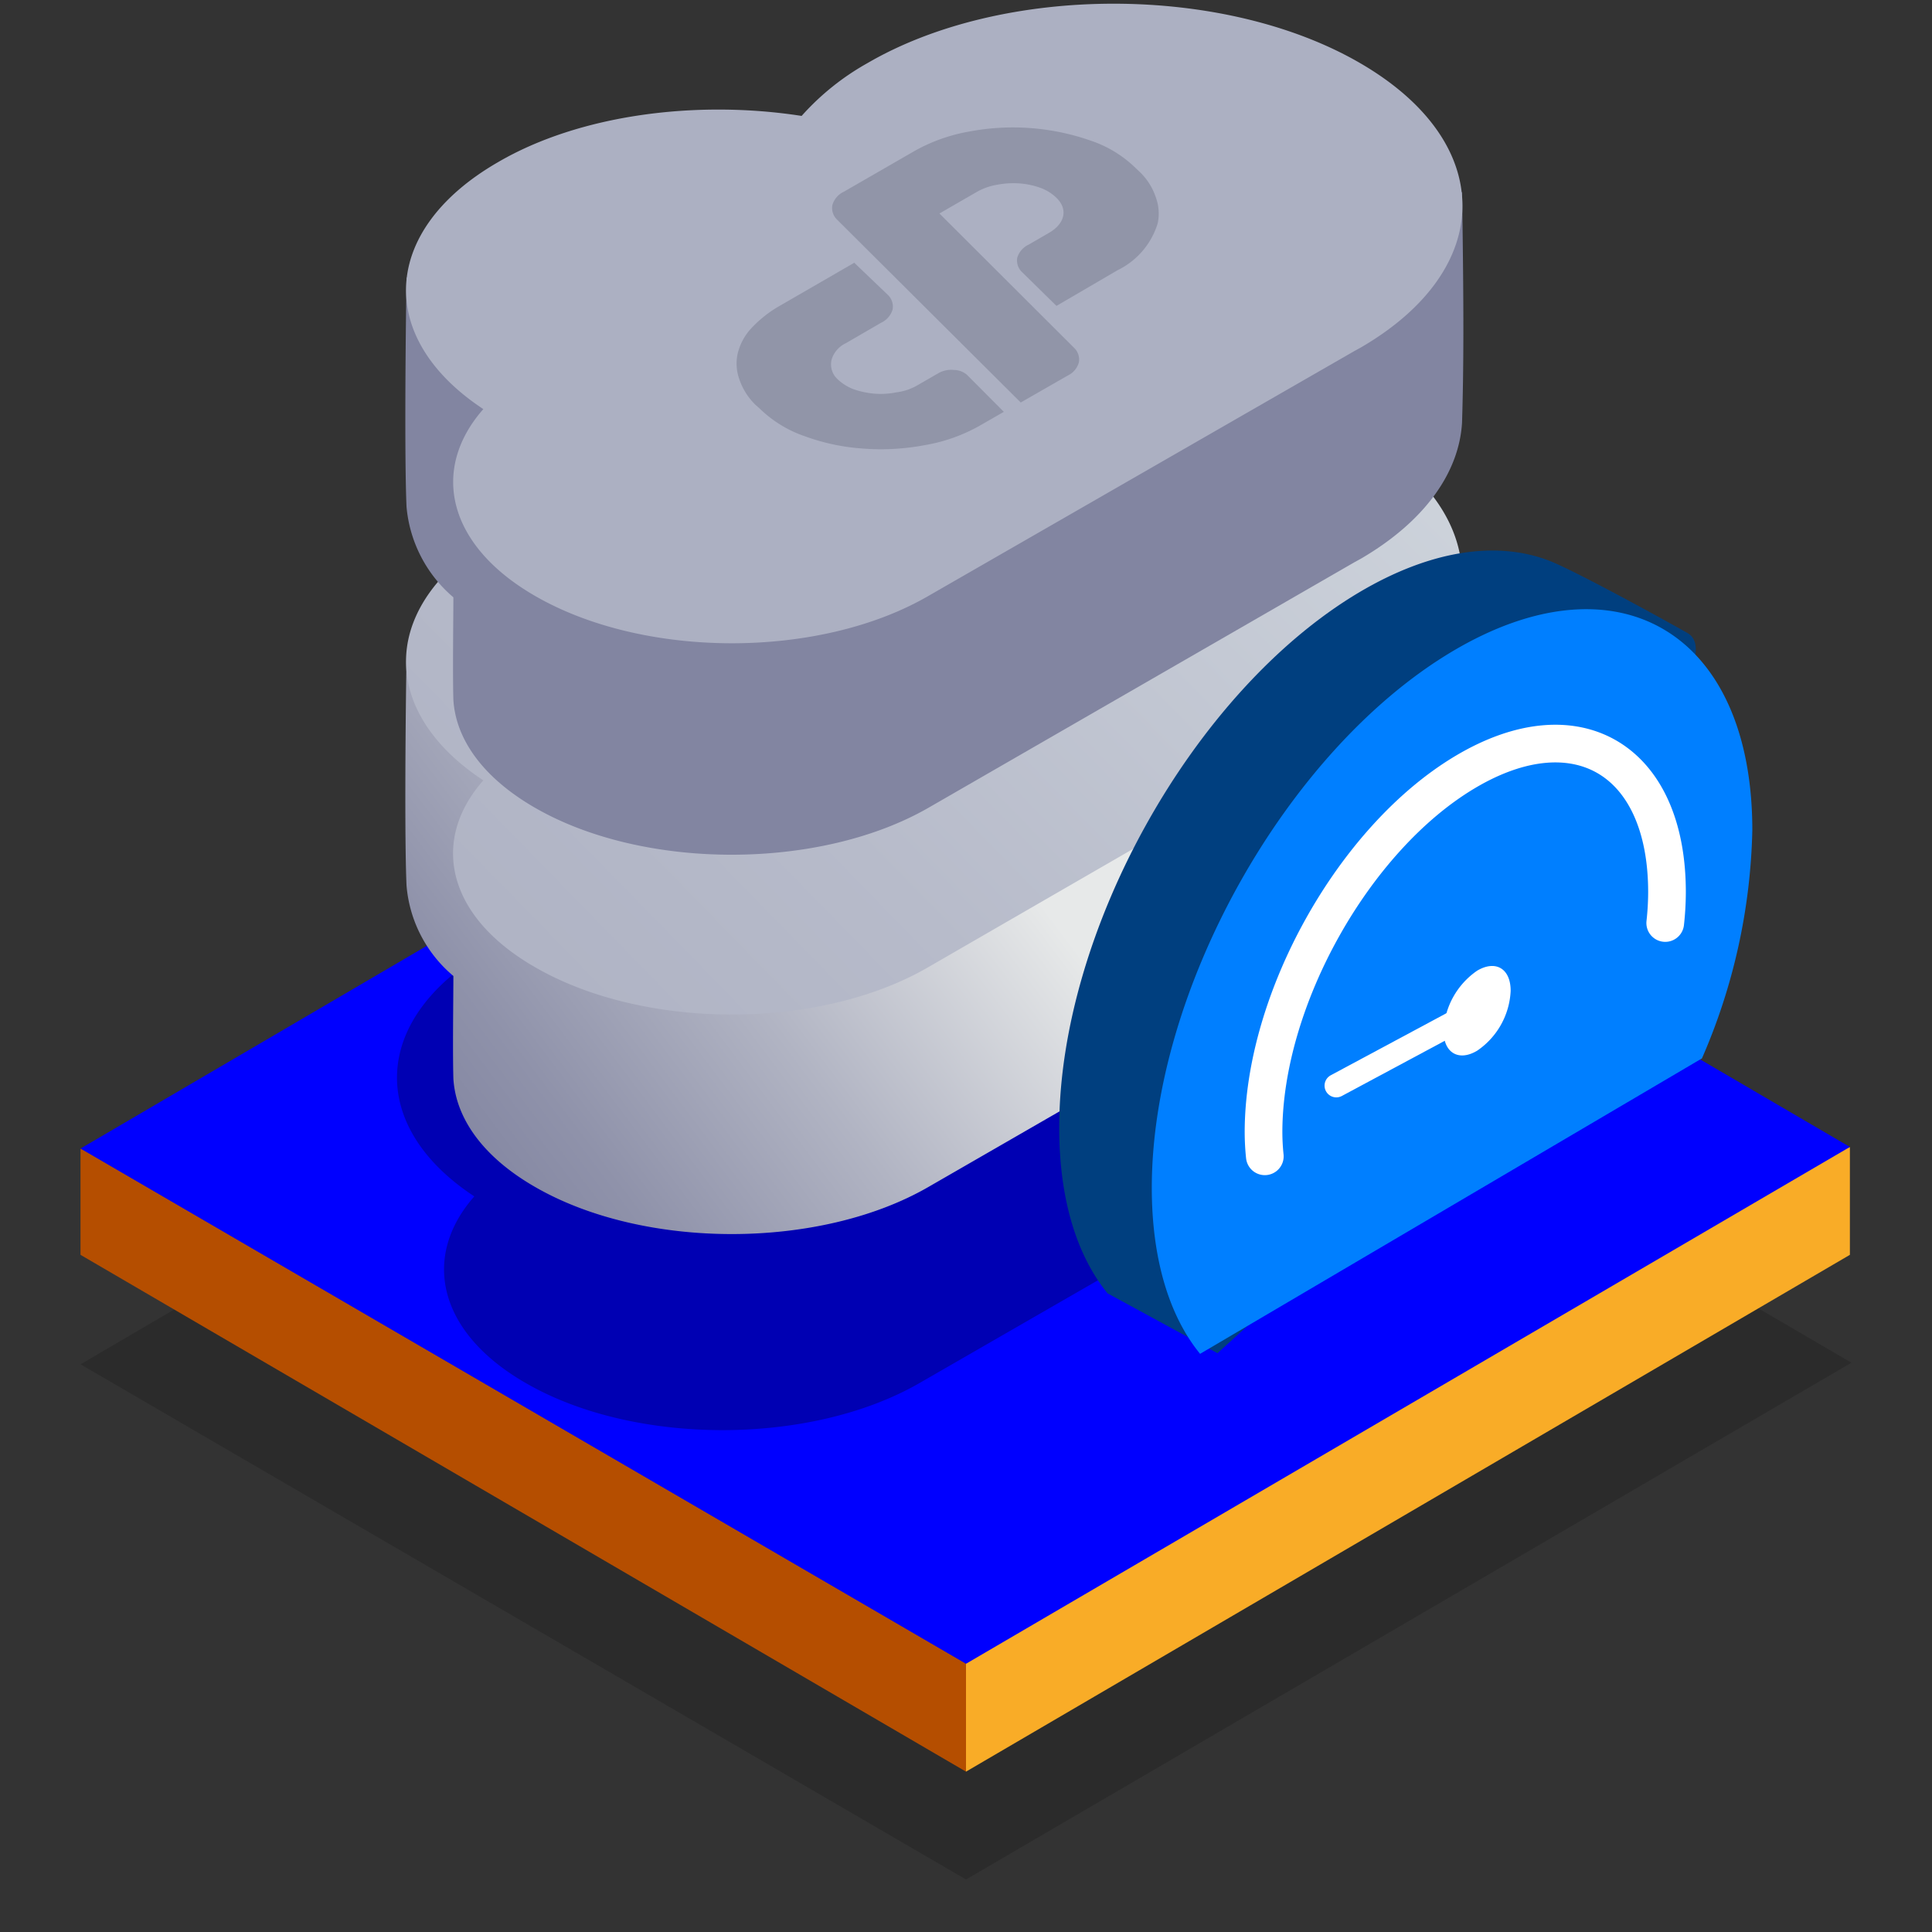 <svg xmlns="http://www.w3.org/2000/svg" xmlns:xlink="http://www.w3.org/1999/xlink" width="120" height="120" data-name="Warstwa 1"><rect width="100%" height="100%" fill="#333333" stroke="none"/><defs><linearGradient y2="0.135" x2="0.205" y1="0.883" x1="0.808" id="Gradient_bez_nazwy"><stop offset="0"></stop><stop offset="1"></stop></linearGradient><linearGradient xlink:href="#Gradient_bez_nazwy" gradientTransform="matrix(1, 0, 0, -1, 0, 152)" y2="85.5" x2="60.43" y1="99.83" x1="100.85" id="Gradient_bez_nazwy_5"></linearGradient><linearGradient y2="0.721" x2="-0.064" y1="0.172" x1="0.954" id="Gradient_bez_nazwy_6"><stop stop-color="#e7e9e9" offset="0.42"></stop><stop stop-color="#b1b4c3" offset="0.68"></stop><stop stop-color="#8f92aa" offset="0.88"></stop><stop stop-color="#8285a1" offset="0.99"></stop></linearGradient><linearGradient y2="0.818" x2="-0.105" y1="0.195" x1="0.958" id="Gradient_bez_nazwy_7"><stop stop-color="#cdd3db" offset="0"></stop><stop stop-color="#b7bbca" offset="0.59"></stop><stop stop-color="#acb0c2" offset="1"></stop></linearGradient><linearGradient xlink:href="#Gradient_bez_nazwy_6" y2="110.92" x2="20.97" y1="134.62" x1="87.88" id="Gradient_bez_nazwy_8"></linearGradient><linearGradient xlink:href="#Gradient_bez_nazwy_7" y2="119.27" x2="18.3" y1="143.98" x1="88.05" id="Gradient_bez_nazwy_9"></linearGradient></defs><g><title>Layer 1</title><polygon id="svg_1" fill="url(#Gradient_bez_nazwy)" opacity="0.15" points="5,84.74 60,116.74 115,84.64 60,52.54 5,84.74 " class="cls-1"></polygon><polygon id="svg_2" fill="#b54e00" points="65.5 97.74 5 71.34 5 77.94 60 110.04 65.5 97.74" class="cls-2"></polygon><polygon id="svg_3" fill="#f9ac27" points="114.9 77.94 114.9 71.24 60 92.64 60 110.04 114.9 77.94" class="cls-3"></polygon><polygon id="svg_4" fill="#0000ff" points="5 71.34 60 103.34 114.9 71.24 60 39.14 5 71.34" class="cls-4"></polygon><path fill="url(#Gradient_bez_nazwy_5)" opacity="0.3" fill-rule="evenodd" d="m83.9,70.48l-0.39,0.22l0,0l-26.39,15.2c-6.76,3.9 -17.72,3.91 -24.47,0c-5.44,-3.13 -6.5,-7.83 -3.19,-11.59c-6.69,-4.4 -6.39,-11.11 0.9,-15.32c5.11,-3 12.35,-3.92 18.87,-2.91a15.23,15.23 0 0 1 4.08,-3.28c8.45,-4.88 22.14,-4.88 30.6,0s8.44,12.77 -0.01,17.68z" class="cls-5" data-name="Elipsa 1 kopia 2" id="Elipsa_1_kopia_2"></path><path fill="url(#Gradient_bez_nazwy_6)" fill-rule="evenodd" d="m84.53,58.25l-0.4,0.22l0,0l-26.44,15.24c-6.76,3.92 -17.72,3.92 -24.48,0c-3.21,-1.85 -4.9,-4.25 -5.05,-6.71c-0.05,-1.71 0,-5.12 0,-6.38a8.21,8.21 0 0 1 -2.91,-5.62c-0.13,-3 -0.06,-10.41 0,-14.22c5.11,-3 18,2.06 24.55,3.08a15.84,15.84 0 0 1 4.09,-3.28c8.45,-4.88 28.48,-10 36.92,-5.11c0.12,7.57 0.1,11 0,14.3c-0.18,3.12 -2.29,6.15 -6.28,8.48z" class="cls-6" data-name="Elipsa 1 kopia 2-2" id="Elipsa_1_kopia_2-2"></path><path fill="url(#Gradient_bez_nazwy_7)" fill-rule="evenodd" d="m84.46,44.6l-0.39,0.22l0,0l-26.39,15.24c-6.76,3.94 -17.68,3.94 -24.47,0c-5.44,-3.13 -6.5,-7.83 -3.19,-11.59c-6.69,-4.41 -6.39,-11.11 0.9,-15.33c5.11,-2.94 12.36,-3.91 18.86,-2.9a15.48,15.48 0 0 1 4.09,-3.24c8.45,-4.88 22.14,-4.89 30.6,0s8.44,12.72 -0.01,17.6z" class="cls-7" data-name="Elipsa 1 kopia 2-3" id="Elipsa_1_kopia_2-3"></path><path fill="url(#Gradient_bez_nazwy_8)" fill-rule="evenodd" d="m84.53,34.7l-0.4,0.22l0,0l-26.44,15.24c-6.76,3.9 -17.72,3.91 -24.48,0c-3.22,-1.86 -4.9,-4.25 -5.05,-6.69c-0.05,-1.7 0,-5.12 0,-6.37a8.34,8.34 0 0 1 -2.91,-5.62c-0.13,-3 -0.06,-10.41 0,-14.23c5.11,-3 18,2.07 24.55,3.09a15.43,15.43 0 0 1 4.09,-3.28c8.45,-4.89 28.48,-10 36.92,-5.11c0.12,7.57 0.1,11 0,14.3c-0.18,3.08 -2.29,6.12 -6.28,8.45z" class="cls-8" data-name="Elipsa 1 kopia 2-4" id="Elipsa_1_kopia_2-4"></path><path fill="url(#Gradient_bez_nazwy_9)" fill-rule="evenodd" d="m84.53,21.58l-0.4,0.22l0,0l-26.44,15.2c-6.76,3.94 -17.69,3.94 -24.48,0c-5.43,-3.14 -6.49,-7.84 -3.19,-11.59c-6.69,-4.41 -6.39,-11.12 0.9,-15.33c5.08,-2.97 12.36,-3.89 18.87,-2.88a15.84,15.84 0 0 1 4.09,-3.28c8.45,-4.92 22.12,-4.92 30.6,0s8.45,12.77 0.05,17.66z" class="cls-9" data-name="Elipsa 1 kopia 2-5" id="Elipsa_1_kopia_2-5"></path><path id="svg_5" fill="#003f7f" fill-rule="evenodd" d="m99.82,62a37.3,37.3 0 0 0 3.18,-14.11c0,-2.79 3.67,-7.53 1.8,-8.58c-2.23,-1.26 -7.27,-4 -8.62,-4.5c-3.21,-1.22 -7.32,-0.66 -11.79,2c-10.27,6.12 -18.6,21 -18.6,33.24c0,4.46 1.1,7.94 3,10.28l6.83,3.72l24.2,-22.05z" class="cls-10"></path><path id="svg_6" fill="#007fff" fill-rule="evenodd" d="m105.71,65.74a37.4,37.4 0 0 0 3.13,-14.17c0,-12.27 -8.35,-17.24 -18.65,-11.1s-18.65,21.05 -18.65,33.31c0,4.47 1.11,8 3,10.31l31.17,-18.35z" class="cls-11"></path><path id="svg_7" stroke-width="2.34px" stroke-linejoin="round" stroke-linecap="round" stroke="#fff" fill="none" d="m103.43,57.33a17.65,17.65 0 0 0 0.11,-1.92c0,-8.24 -5.61,-11.58 -12.53,-7.46s-12.53,14.14 -12.53,22.38a14.72,14.72 0 0 0 0.08,1.49" class="cls-12"></path><line id="svg_8" stroke-width="1.46px" stroke-linejoin="round" stroke-linecap="round" stroke="#fff" fill="none" y2="67.43" x2="83" y1="62.78" x1="91.67" class="cls-13"></line><path fill="#fff" fill-rule="evenodd" d="m91.75,60.29c1.15,-0.68 2.08,-0.13 2.08,1.25a4.76,4.76 0 0 1 -2.08,3.72c-1.15,0.69 -2.09,0.13 -2.09,-1.24a4.83,4.83 0 0 1 2.09,-3.73z" class="cls-14" data-name="Elipsa 1169" id="Elipsa_1169"></path><path fill="#9195a8" fill-rule="evenodd" d="m48.32,19.06l4.74,-2.74l2.09,2a1,1 0 0 1 0.29,0.91a1.33,1.33 0 0 1 -0.72,0.82l-2.17,1.26a1.66,1.66 0 0 0 -0.89,1a1.24,1.24 0 0 0 0.34,1.22a3,3 0 0 0 1,0.64a5.3,5.3 0 0 0 1.3,0.28a4.84,4.84 0 0 0 1.37,-0.08a3.43,3.43 0 0 0 1.33,-0.45l1.32,-0.76a1.61,1.61 0 0 1 0.94,-0.18a1.24,1.24 0 0 1 0.81,0.31l2.28,2.29l-1.48,0.85a10.48,10.48 0 0 1 -3.44,1.22a14.61,14.61 0 0 1 -3.85,0.21a13.06,13.06 0 0 1 -3.58,-0.76a7.48,7.48 0 0 1 -2.8,-1.71l-0.27,-0.24a4,4 0 0 1 -1,-1.57a2.88,2.88 0 0 1 -0.12,-1.58a3.49,3.49 0 0 1 0.8,-1.55a7.43,7.43 0 0 1 1.71,-1.39zm15.08,5.94l-11.4,-11.35a1,1 0 0 1 -0.3,-0.91a1.31,1.31 0 0 1 0.71,-0.83l4.39,-2.53a10.66,10.66 0 0 1 3.4,-1.21a14.62,14.62 0 0 1 7.56,0.57a7.33,7.33 0 0 1 2.78,1.7l0.24,0.23a3.83,3.83 0 0 1 1,1.56a2.93,2.93 0 0 1 0.13,1.63a4.79,4.79 0 0 1 -2.49,2.92l-3.8,2.22l-2.13,-2.09a1,1 0 0 1 -0.31,-0.89a1.32,1.32 0 0 1 0.72,-0.83l1.26,-0.73c1,-0.58 1.19,-1.48 0.44,-2.19a2.78,2.78 0 0 0 -1,-0.61a4.85,4.85 0 0 0 -1.31,-0.27a5.35,5.35 0 0 0 -1.38,0.09a3.78,3.78 0 0 0 -1.22,0.43l-2.34,1.35l8.37,8.35a1,1 0 0 1 0.29,0.9a1.28,1.28 0 0 1 -0.68,0.81l-2.93,1.68z" class="cls-15" data-name="Kszta&#x142;t 10" id="Kszta&#x142;t_10"></path></g></svg>